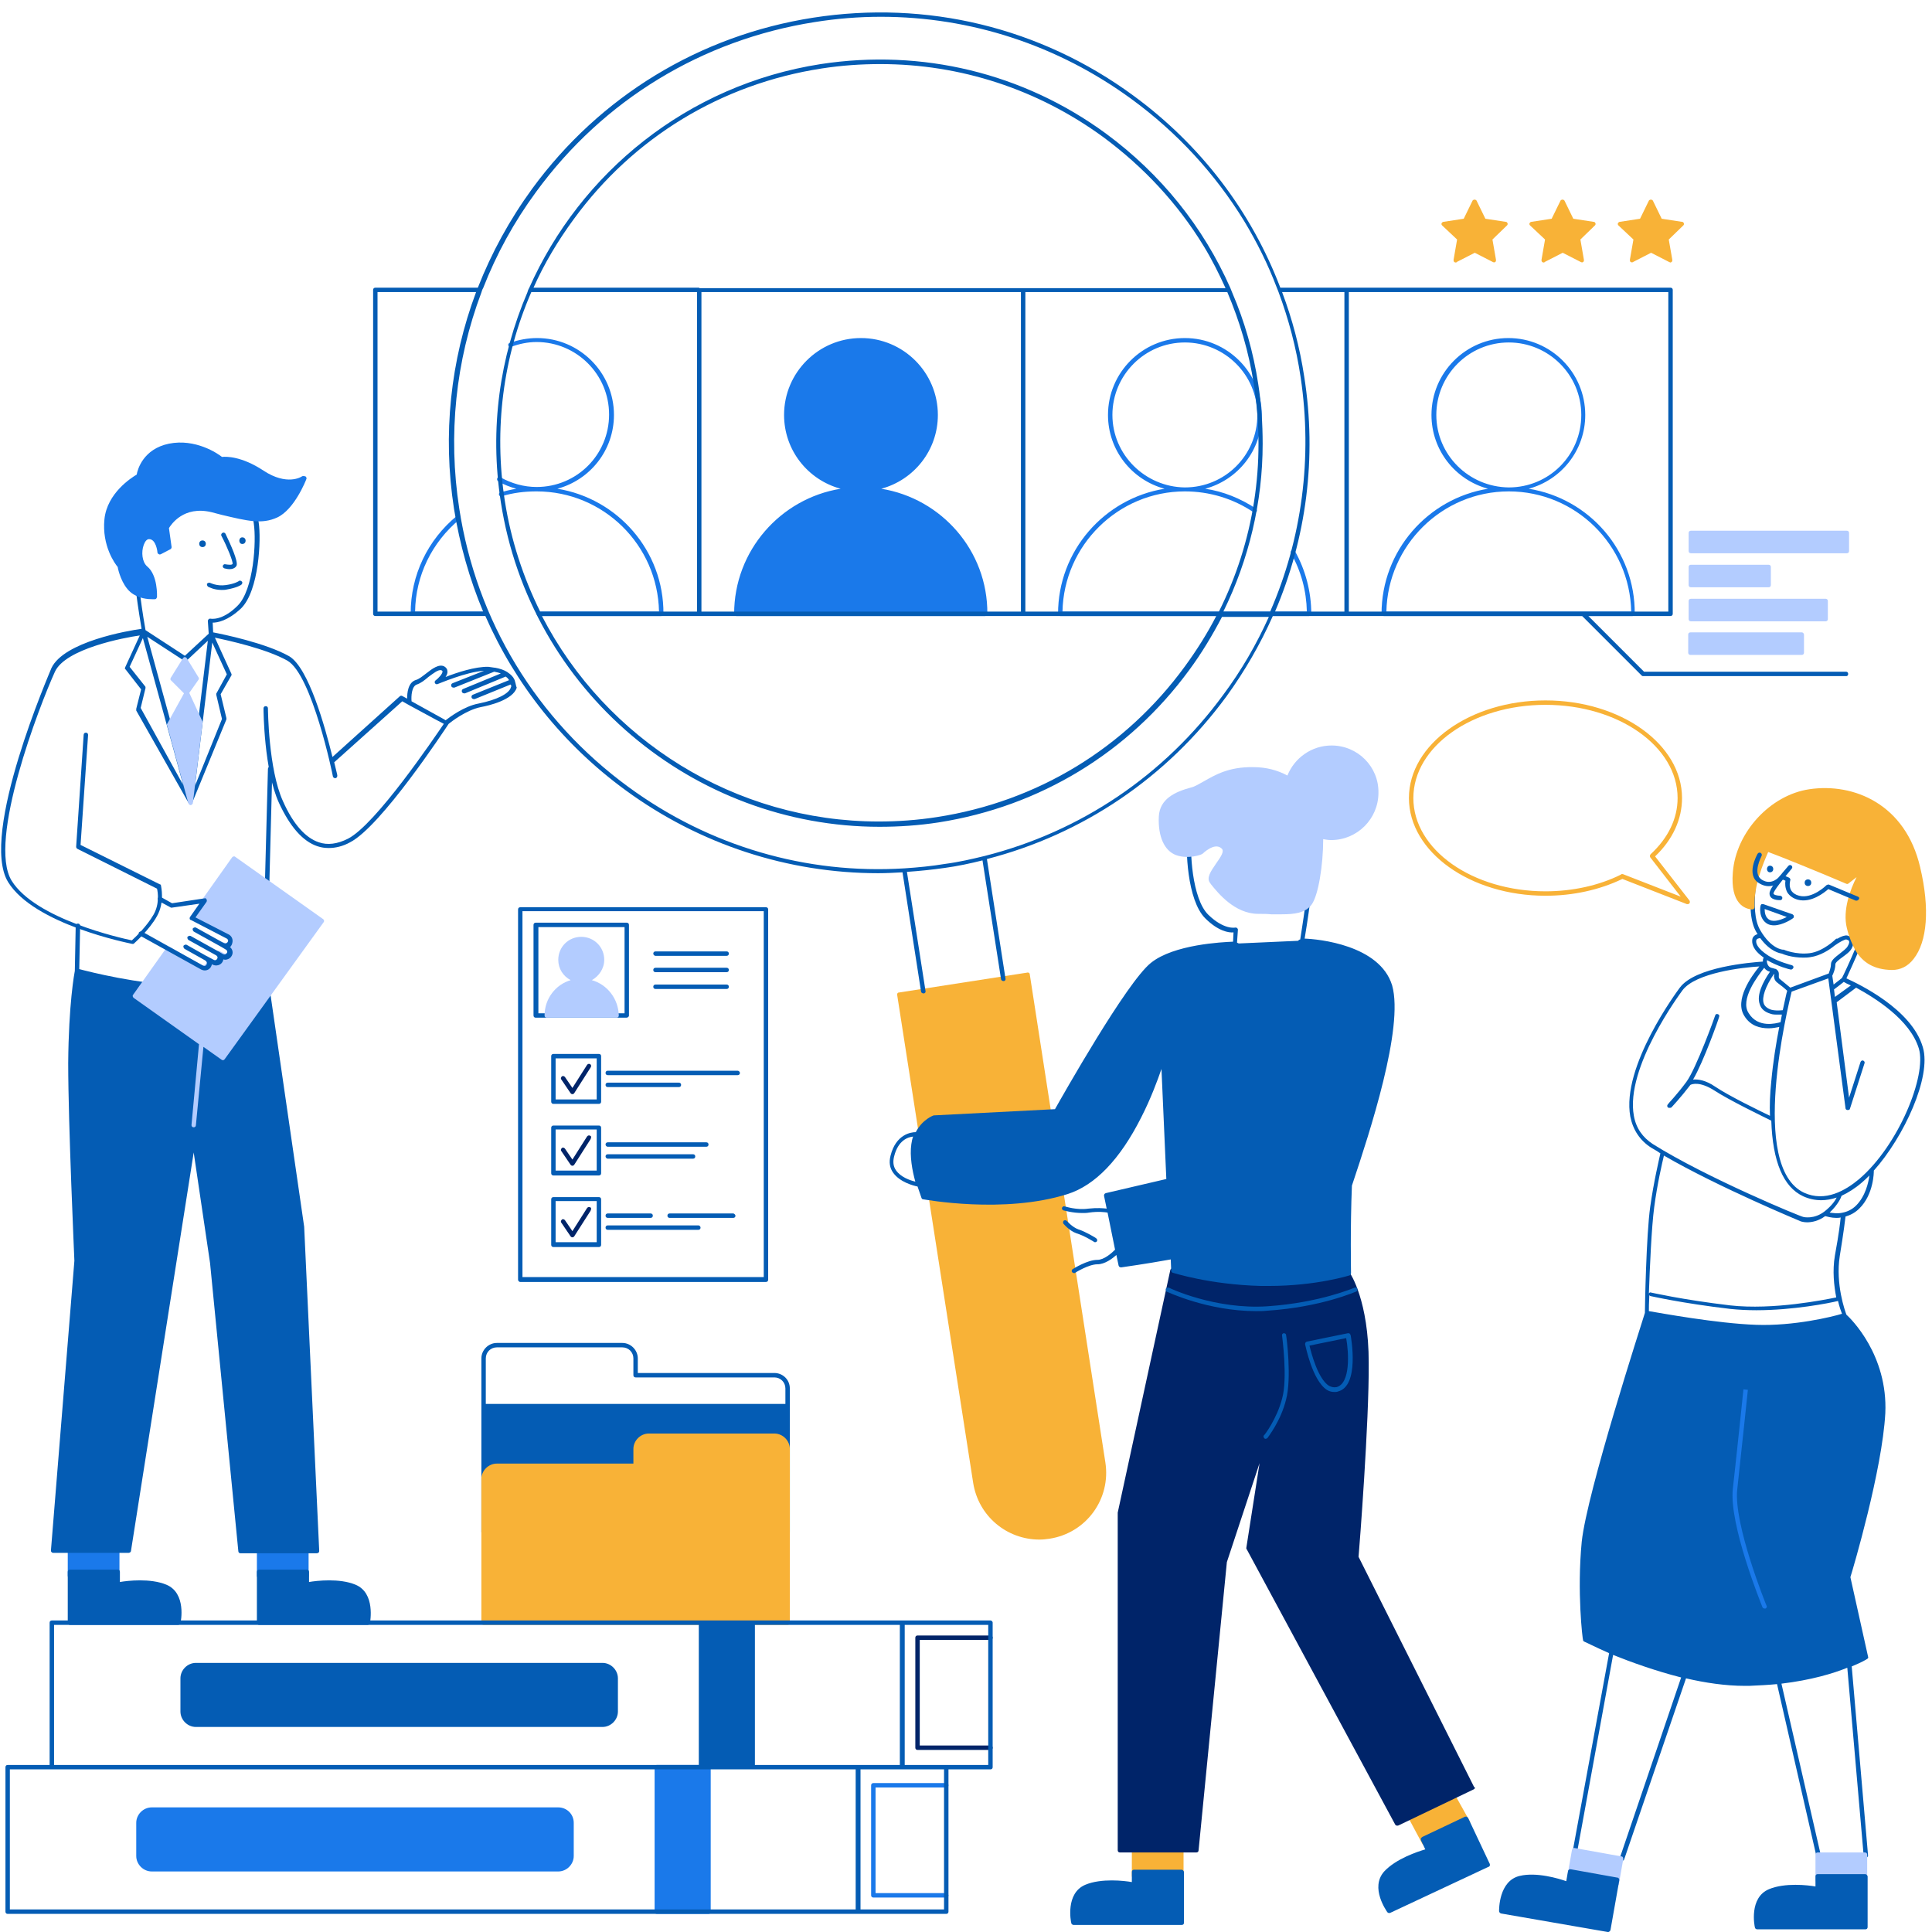 <svg xmlns="http://www.w3.org/2000/svg" xmlns:xlink="http://www.w3.org/1999/xlink" width="500" zoomAndPan="magnify" viewBox="0 0 375 375" height="500" preserveAspectRatio="xMidYMid meet"><g id="a9a16cfb36"><path style=" stroke:none;fill-rule:nonzero;fill:#f8b237;fill-opacity:1;" d="M 285.309 353.559 L 282.48 348.496 C 282.395 348.324 282.137 348.238 281.879 348.324 L 273.645 352.27 C 273.559 352.355 273.473 352.441 273.387 352.527 C 273.387 352.613 273.387 352.785 273.387 352.871 L 276.047 357.844 C 276.133 358.016 276.305 358.102 276.391 358.102 C 276.477 358.102 276.477 358.102 276.559 358.102 L 284.879 354.156 C 284.965 354.07 285.051 353.984 285.137 353.898 C 285.395 353.812 285.395 353.641 285.309 353.559 Z M 229.301 358.703 L 220.121 358.703 C 219.863 358.703 219.691 358.875 219.691 359.133 L 219.691 364.105 C 219.691 364.363 219.863 364.535 220.121 364.535 L 229.301 364.535 C 229.559 364.535 229.727 364.363 229.727 364.105 L 229.727 359.133 C 229.727 358.875 229.559 358.703 229.301 358.703 Z M 229.301 358.703 "></path><path style=" stroke:none;fill-rule:nonzero;fill:#045cb4;fill-opacity:1;" d="M 289.168 361.789 L 284.965 352.871 C 284.879 352.785 284.793 352.699 284.707 352.613 C 284.625 352.613 284.453 352.613 284.367 352.613 L 276.047 356.559 C 275.961 356.645 275.875 356.73 275.789 356.816 C 275.789 356.902 275.789 357.074 275.789 357.16 L 276.645 358.961 C 275.188 359.391 270.984 360.762 268.668 363.25 C 265.84 366.422 269.184 370.969 269.27 371.141 C 269.355 371.227 269.441 371.312 269.613 371.312 C 269.699 371.312 269.699 371.312 269.785 371.312 L 288.824 362.391 C 289.168 362.305 289.254 362.047 289.168 361.789 Z M 229.301 362.906 L 220.121 362.906 C 219.863 362.906 219.691 363.078 219.691 363.336 L 219.691 365.309 C 218.234 365.051 213.773 364.535 210.688 365.82 C 206.742 367.453 207.855 373.027 207.941 373.285 C 207.941 373.457 208.199 373.629 208.371 373.629 L 229.387 373.629 C 229.641 373.629 229.812 373.457 229.812 373.199 L 229.812 363.336 C 229.727 363.078 229.559 362.906 229.301 362.906 Z M 229.301 362.906 "></path><path style=" stroke:none;fill-rule:nonzero;fill:#1a79ea;fill-opacity:1;" d="M 22.844 300.465 L 13.578 300.465 C 13.324 300.465 13.152 300.633 13.152 300.891 L 13.152 305.867 C 13.152 306.125 13.324 306.297 13.578 306.297 L 22.758 306.297 C 23.016 306.297 23.188 306.125 23.188 305.867 L 23.188 300.891 C 23.273 300.719 23.102 300.465 22.844 300.465 Z M 59.555 300.465 L 50.289 300.465 C 50.035 300.465 49.863 300.633 49.863 300.891 L 49.863 305.867 C 49.863 306.125 50.035 306.297 50.289 306.297 L 59.469 306.297 C 59.727 306.297 59.898 306.125 59.898 305.867 L 59.898 300.891 C 59.984 300.719 59.727 300.465 59.555 300.465 Z M 59.555 300.465 "></path><path style=" stroke:none;fill-rule:nonzero;fill:#045cb4;fill-opacity:1;" d="M 32.277 307.582 C 29.191 306.297 24.73 306.809 23.273 307.066 L 23.273 305.094 C 23.273 304.836 23.102 304.668 22.844 304.668 L 13.578 304.668 C 13.324 304.668 13.152 304.836 13.152 305.094 L 13.152 314.957 C 13.152 315.215 13.324 315.387 13.578 315.387 L 34.594 315.387 C 34.766 315.387 34.938 315.215 35.023 315.043 C 35.109 314.789 36.223 309.211 32.277 307.582 Z M 68.988 307.582 C 65.902 306.297 61.441 306.809 59.984 307.066 L 59.984 305.094 C 59.984 304.836 59.812 304.668 59.555 304.668 L 50.289 304.668 C 50.035 304.668 49.863 304.836 49.863 305.094 L 49.863 314.957 C 49.863 315.215 50.035 315.387 50.289 315.387 L 71.391 315.387 C 71.562 315.387 71.734 315.215 71.82 315.043 C 71.82 314.789 72.934 309.211 68.988 307.582 Z M 68.988 307.582 "></path><path style=" stroke:none;fill-rule:nonzero;fill:#045cb4;fill-opacity:1;" d="M 358.387 255.176 C 358.129 254.488 356.242 249.258 357.102 243.766 C 357.875 239.051 358.129 236.82 358.215 236.133 C 359.074 235.875 360.02 235.445 360.875 234.59 C 363.707 231.844 363.707 227.469 363.707 227.297 C 363.707 227.297 363.707 227.215 363.707 227.215 C 369.539 220.695 374.941 209.027 373.227 203.281 C 371.082 195.82 360.617 190.93 358.387 189.902 C 359.246 188.016 363.191 179.523 364.992 173.176 C 366.191 168.887 366.023 165.027 364.305 162.109 C 362.762 159.453 360.188 157.566 356.586 156.621 C 348.438 154.391 343.465 160.137 341.918 163.914 C 340.633 166.914 338.402 176.691 340.891 180.895 C 340.977 181.066 341.062 181.152 341.148 181.324 C 340.719 181.41 340.203 181.754 340.117 182.355 C 340.031 183.039 340.117 184.328 342.348 185.871 C 342.262 185.957 342.262 185.957 342.262 186.043 C 342.176 186.215 342.176 186.387 342.176 186.641 C 339.773 186.812 329.055 187.672 326.051 191.703 C 325.621 192.305 314.645 206.969 316.445 216.75 C 316.961 219.32 318.332 221.379 320.477 222.754 C 321.078 223.098 321.676 223.438 322.277 223.867 C 322.02 225.07 320.992 229.355 320.305 234.246 C 319.531 239.734 319.273 253.719 319.273 254.832 C 318.676 256.805 308.039 289.57 307.012 299.262 C 306.066 309.039 307.18 318.219 307.266 318.305 C 307.266 318.477 307.352 318.562 307.523 318.648 C 307.609 318.648 309.41 319.59 312.328 320.879 L 305.293 359.133 C 305.293 359.391 305.379 359.562 305.637 359.648 C 305.637 359.648 305.723 359.648 305.723 359.648 C 305.895 359.648 306.066 359.477 306.152 359.305 L 313.102 321.219 C 316.531 322.594 321.25 324.309 326.309 325.594 L 314.387 360.676 C 314.301 360.934 314.473 361.105 314.645 361.191 C 314.73 361.191 314.73 361.191 314.816 361.191 C 314.988 361.191 315.16 361.105 315.242 360.934 L 327.254 325.766 C 330.941 326.625 334.887 327.223 338.66 327.223 C 338.918 327.223 339.262 327.223 339.52 327.223 C 341.406 327.137 343.207 327.055 344.922 326.883 L 352.555 360.246 C 352.641 360.418 352.812 360.59 352.984 360.59 C 352.984 360.59 353.07 360.59 353.07 360.59 C 353.328 360.504 353.414 360.332 353.414 360.074 L 345.777 326.797 C 351.527 326.109 355.816 324.824 358.559 323.707 L 361.734 360.16 C 361.734 360.418 361.906 360.59 362.16 360.59 C 362.418 360.59 362.59 360.332 362.59 360.16 L 359.418 323.449 C 361.305 322.68 362.332 322.078 362.418 321.992 C 362.59 321.906 362.676 321.734 362.59 321.562 L 359.16 306.125 C 359.676 304.496 365.336 285.367 365.938 274.301 C 366.449 262.98 359.246 255.945 358.387 255.176 Z M 360.273 233.988 C 359.504 234.762 358.559 235.191 357.703 235.363 C 356.672 235.617 355.73 235.445 355.129 235.363 C 356.758 233.816 357.359 232.445 357.445 232.102 C 358.73 231.5 360.102 230.645 361.391 229.527 C 361.906 229.102 362.332 228.672 362.848 228.156 C 362.676 229.527 362.074 232.188 360.273 233.988 Z M 372.453 203.539 C 374 208.773 368.508 222.324 360.875 228.844 C 358.215 231.074 354.27 233.387 350.152 231.5 C 339.434 226.441 347.066 195.391 347.754 192.477 L 354.871 189.902 L 358.215 215.117 C 358.215 215.289 358.387 215.461 358.645 215.461 C 358.816 215.461 359.074 215.375 359.074 215.203 L 361.906 206.371 C 361.992 206.113 361.82 205.941 361.648 205.855 C 361.391 205.77 361.219 205.941 361.133 206.113 L 358.902 213.059 L 356.5 194.535 L 360.273 191.703 C 363.879 193.676 370.738 197.879 372.453 203.539 Z M 345.008 190.758 C 345.609 191.188 346.551 191.961 346.895 192.305 C 346.723 192.816 346.465 194.191 346.035 196.078 C 345.18 196.164 344.492 196.164 343.805 195.992 C 343.035 195.734 342.52 195.305 342.348 194.789 C 341.918 193.59 342.691 191.445 344.32 189.043 C 344.406 189.129 344.406 189.215 344.32 189.473 C 344.406 189.73 344.32 190.246 345.008 190.758 Z M 359.246 191.273 L 356.156 193.504 L 355.984 192.047 C 356.93 191.359 357.531 190.844 357.875 190.586 C 358.129 190.758 358.645 191.016 359.246 191.273 Z M 342.691 164.254 C 343.121 163.312 346.98 154.906 356.414 157.48 C 359.848 158.422 362.246 160.137 363.621 162.539 C 365.164 165.285 365.336 168.887 364.219 172.918 C 362.332 179.695 358.043 188.871 357.531 189.816 C 357.359 189.988 356.758 190.418 355.902 191.102 L 355.645 189.387 C 355.816 189.043 356.242 188.102 356.242 187.156 C 356.242 186.812 357.016 186.215 357.617 185.785 C 358.301 185.27 359.074 184.754 359.418 184.07 C 359.762 183.383 359.848 182.867 359.676 182.438 C 359.504 182.012 359.16 181.754 358.559 181.582 C 358.129 181.496 357.359 181.754 356.672 182.184 C 356.5 182.184 356.414 182.184 356.328 182.27 C 356.328 182.27 353.93 184.668 351.27 185.012 C 348.523 185.355 346.207 184.328 346.207 184.328 C 346.121 184.328 346.121 184.328 346.035 184.328 C 346.035 184.328 343.805 184.242 341.664 180.551 C 339.348 176.691 341.32 167.43 342.691 164.254 Z M 340.891 182.523 C 340.977 182.184 341.406 182.098 341.664 182.098 C 343.637 184.754 345.438 185.012 345.863 185.098 C 346.207 185.27 347.836 185.871 349.98 185.871 C 350.41 185.871 350.84 185.871 351.355 185.785 C 353.328 185.527 355.129 184.328 356.07 183.555 C 357.016 182.867 358.129 182.27 358.387 182.355 C 358.645 182.438 358.902 182.523 358.902 182.695 C 358.988 182.867 358.902 183.211 358.645 183.641 C 358.387 184.156 357.703 184.582 357.102 185.098 C 356.242 185.785 355.387 186.387 355.387 187.156 C 355.387 187.844 355.043 188.699 354.957 188.957 L 347.496 191.703 C 347.066 191.359 346.121 190.586 345.523 190.074 C 345.266 189.902 345.266 189.73 345.266 189.473 C 345.266 189.215 345.352 188.785 345.094 188.445 C 344.922 188.188 344.664 188.016 344.406 188.016 C 344.32 188.016 344.234 187.93 344.148 187.93 C 343.723 187.844 343.379 187.758 343.121 187.242 C 342.949 186.898 342.949 186.641 342.949 186.469 C 342.949 186.469 342.949 186.387 343.035 186.387 C 345.094 187.586 347.41 188.188 347.582 188.188 C 347.582 188.188 347.668 188.188 347.668 188.188 C 347.836 188.188 348.008 188.016 348.094 187.844 C 348.18 187.586 348.008 187.414 347.754 187.328 C 347.754 187.328 345.266 186.727 343.293 185.527 C 340.891 183.984 340.805 182.953 340.891 182.523 Z M 342.434 187.844 C 342.777 188.359 343.207 188.527 343.551 188.613 C 342.176 190.586 340.891 193.16 341.578 194.961 C 341.832 195.82 342.52 196.422 343.637 196.762 C 344.062 196.934 344.578 196.934 345.18 196.934 C 345.438 196.934 345.695 196.934 345.863 196.934 C 345.777 197.363 345.695 197.879 345.609 198.395 C 344.75 198.652 341.234 199.594 339.434 196.676 C 337.629 194.02 341.234 189.387 342.434 187.844 Z M 320.82 222.066 C 318.848 220.781 317.559 218.98 317.133 216.578 C 315.414 207.227 326.137 192.816 326.566 192.219 C 329.141 188.785 338.402 187.758 341.492 187.586 C 339.945 189.473 336.602 194.105 338.574 197.191 C 339.773 199.164 341.664 199.594 343.293 199.594 C 344.148 199.594 344.836 199.422 345.352 199.336 C 344.75 202.426 344.148 206.113 343.805 209.887 C 343.551 212.289 343.465 214.52 343.551 216.578 C 341.578 215.633 335.574 212.719 332.914 210.918 C 331.027 209.629 329.566 209.457 328.625 209.543 C 330.684 206.027 333.598 197.793 333.684 197.363 C 333.77 197.105 333.684 196.934 333.43 196.848 C 333.172 196.762 333 196.848 332.914 197.105 C 332.914 197.191 329.227 207.398 327.34 209.973 C 325.449 212.547 323.734 214.262 323.734 214.348 C 323.562 214.52 323.562 214.777 323.734 214.949 C 323.82 215.031 323.906 215.031 324.078 215.031 C 324.164 215.031 324.336 215.031 324.422 214.949 C 324.422 214.949 326.137 213.145 328.109 210.574 C 328.453 210.402 329.91 209.887 332.656 211.602 C 335.656 213.574 342.434 216.836 343.805 217.52 C 344.062 225.41 346.121 230.387 349.98 232.188 C 351.098 232.703 352.297 232.961 353.5 232.961 C 354.441 232.961 355.473 232.789 356.5 232.445 C 356.156 233.133 355.473 234.074 354.184 235.105 C 352.125 236.734 350.066 236.219 350.066 236.219 C 349.641 236.219 331.199 228.586 320.82 222.066 Z M 321.078 234.332 C 321.676 229.785 322.621 225.754 322.965 224.297 C 333.598 230.473 349.383 236.992 349.555 237.078 C 349.641 237.078 350.066 237.25 350.754 237.25 C 351.699 237.25 352.984 236.992 354.27 236.047 C 354.613 236.133 355.473 236.391 356.414 236.391 C 356.672 236.391 357.016 236.391 357.273 236.305 C 357.188 237.25 356.93 239.477 356.156 243.68 C 355.645 246.684 355.984 249.602 356.414 251.828 C 354.27 252.258 344.234 254.316 335.828 253.375 C 326.395 252.258 320.562 250.887 320.477 250.887 C 320.305 250.801 320.133 250.887 320.047 251.059 C 320.219 246.168 320.562 238.191 321.078 234.332 Z M 340.891 257.148 C 333.258 256.891 322.105 254.832 320.047 254.488 C 320.047 253.973 320.047 252.859 320.133 251.402 C 320.219 251.488 320.305 251.574 320.391 251.574 C 320.477 251.574 326.309 252.945 335.828 254.059 C 337.461 254.23 339.176 254.316 340.891 254.316 C 348.008 254.316 355.043 252.945 356.758 252.516 C 357.016 253.633 357.359 254.574 357.531 255.004 C 355.559 255.605 348.18 257.406 340.891 257.148 Z M 345.523 174.719 C 345.777 174.719 345.949 174.547 345.949 174.289 C 345.949 174.035 345.695 173.863 345.523 173.863 C 345.008 173.863 344.234 173.691 344.234 173.434 C 344.234 172.918 346.121 170.602 347.754 168.629 C 347.922 168.457 347.922 168.199 347.754 168.031 C 347.582 167.859 347.324 167.859 347.152 168.031 C 345.695 169.66 343.379 172.574 343.465 173.434 C 343.465 174.719 345.18 174.719 345.523 174.719 Z M 343.121 179.352 C 343.465 179.523 343.891 179.609 344.32 179.609 C 346.035 179.609 347.922 178.324 348.008 178.238 C 348.18 178.152 348.18 177.98 348.18 177.809 C 348.18 177.637 348.008 177.551 347.922 177.465 L 342.262 175.492 C 342.176 175.492 342.004 175.492 341.918 175.492 C 341.832 175.578 341.746 175.664 341.746 175.75 C 341.664 175.836 341.234 178.324 343.121 179.352 Z M 346.809 177.98 C 345.863 178.492 344.406 179.008 343.551 178.578 C 342.605 178.152 342.52 177.035 342.52 176.434 Z M 350.926 171.977 C 351.785 171.977 351.785 170.688 350.926 170.688 C 350.066 170.688 350.066 171.977 350.926 171.977 Z M 343.551 169.316 C 344.406 169.316 344.406 168.031 343.551 168.031 C 342.777 168.031 342.777 169.316 343.551 169.316 Z M 343.551 169.316 "></path><path style=" stroke:none;fill-rule:nonzero;fill:#1a79ea;fill-opacity:1;" d="M 171.059 94.863 C 177.406 93.148 182.039 87.402 182.039 80.539 C 182.039 72.309 175.348 65.617 167.113 65.617 C 158.879 65.617 152.188 72.309 152.188 80.539 C 152.188 87.402 156.82 93.148 163.168 94.863 C 151.504 96.754 142.496 106.875 142.496 119.141 C 142.496 119.395 142.668 119.566 142.926 119.566 L 191.215 119.566 C 191.473 119.566 191.645 119.395 191.645 119.141 C 191.73 106.875 182.727 96.754 171.059 94.863 Z M 250.742 106.789 C 250.57 106.875 250.484 107.129 250.57 107.387 C 252.543 110.82 253.574 114.68 253.66 118.711 L 206.227 118.711 C 206.484 105.844 217.035 95.379 229.984 95.379 C 234.703 95.379 239.336 96.754 243.281 99.41 C 243.453 99.582 243.711 99.496 243.879 99.324 C 244.051 99.152 243.965 98.895 243.797 98.727 C 240.793 96.754 237.449 95.379 233.93 94.863 C 240.277 93.148 244.91 87.402 244.91 80.539 C 244.91 72.309 238.219 65.617 229.984 65.617 C 221.75 65.617 215.062 72.309 215.062 80.539 C 215.062 87.402 219.691 93.148 226.039 94.863 C 214.375 96.754 205.367 106.875 205.367 119.141 C 205.367 119.395 205.539 119.566 205.797 119.566 L 254.086 119.566 C 254.344 119.566 254.516 119.395 254.516 119.141 C 254.516 114.852 253.402 110.648 251.344 106.961 C 251.258 106.789 251 106.703 250.742 106.789 Z M 215.918 80.539 C 215.918 72.82 222.18 66.473 229.984 66.473 C 237.707 66.473 244.051 72.734 244.051 80.539 C 244.051 88.348 237.789 94.609 229.984 94.609 C 222.266 94.523 215.918 88.262 215.918 80.539 Z M 296.719 94.863 C 303.062 93.148 307.695 87.402 307.695 80.539 C 307.695 72.309 301.004 65.617 292.773 65.617 C 284.539 65.617 277.848 72.309 277.848 80.539 C 277.848 87.402 282.48 93.148 288.824 94.863 C 277.16 96.754 268.156 106.875 268.156 119.141 C 268.156 119.395 268.328 119.566 268.582 119.566 L 316.875 119.566 C 317.133 119.566 317.301 119.395 317.301 119.141 C 317.387 106.875 308.469 96.754 296.719 94.863 Z M 278.789 80.539 C 278.789 72.82 285.051 66.473 292.855 66.473 C 300.578 66.473 306.926 72.734 306.926 80.539 C 306.926 88.348 300.664 94.609 292.855 94.609 C 285.051 94.523 278.789 88.262 278.789 80.539 Z M 269.098 118.711 C 269.355 105.844 279.906 95.379 292.855 95.379 C 305.809 95.379 316.359 105.758 316.617 118.711 Z M 108.188 94.863 C 114.535 93.148 119.168 87.402 119.168 80.539 C 119.168 72.309 112.477 65.617 104.242 65.617 C 102.441 65.617 100.641 65.961 98.926 66.559 C 98.668 66.645 98.582 66.902 98.668 67.074 C 98.754 67.332 99.012 67.418 99.18 67.332 C 100.812 66.73 102.441 66.387 104.156 66.387 C 111.875 66.387 118.223 72.648 118.223 80.457 C 118.223 88.262 111.961 94.523 104.156 94.523 C 101.668 94.523 99.266 93.836 97.125 92.637 C 96.953 92.551 96.695 92.551 96.523 92.805 C 96.438 92.977 96.438 93.234 96.695 93.406 C 97.809 94.094 99.012 94.523 100.211 94.863 C 99.18 95.035 98.152 95.293 97.125 95.551 C 96.867 95.637 96.781 95.895 96.867 96.066 C 96.953 96.324 97.207 96.41 97.379 96.324 C 99.609 95.637 101.84 95.379 104.156 95.379 C 117.109 95.379 127.66 105.758 127.914 118.711 L 104.586 118.711 C 104.328 118.711 104.156 118.883 104.156 119.141 C 104.156 119.395 104.328 119.566 104.586 119.566 L 128.344 119.566 C 128.602 119.566 128.773 119.395 128.773 119.141 C 128.859 106.875 119.852 96.754 108.188 94.863 Z M 94.293 118.711 L 80.57 118.711 C 80.656 111.762 83.828 105.242 89.23 100.785 C 89.402 100.613 89.402 100.355 89.316 100.184 C 89.145 100.012 88.891 100.012 88.719 100.098 C 82.969 104.816 79.711 111.676 79.711 119.055 C 79.711 119.309 79.883 119.48 80.141 119.48 L 94.293 119.48 C 94.551 119.48 94.723 119.309 94.723 119.055 C 94.723 118.883 94.465 118.711 94.293 118.711 Z M 94.293 118.711 "></path><path style=" stroke:none;fill-rule:nonzero;fill:#b3ccff;fill-opacity:1;" d="M 361.992 359.562 L 352.812 359.562 C 352.555 359.562 352.383 359.73 352.383 359.988 L 352.383 364.965 C 352.383 365.223 352.555 365.395 352.812 365.395 L 361.992 365.395 C 362.246 365.395 362.418 365.223 362.418 364.965 L 362.418 359.988 C 362.418 359.73 362.246 359.562 361.992 359.562 Z M 314.73 360.332 L 305.637 358.703 C 305.379 358.617 305.207 358.789 305.121 359.047 L 304.266 363.934 C 304.266 364.02 304.266 364.191 304.352 364.277 C 304.438 364.363 304.523 364.449 304.609 364.449 L 313.699 366.078 C 313.699 366.078 313.785 366.078 313.785 366.078 C 313.871 366.078 313.957 366.078 314.043 365.992 C 314.129 365.906 314.215 365.82 314.215 365.738 L 315.074 360.848 C 315.074 360.59 314.988 360.332 314.73 360.332 Z M 314.73 360.332 "></path><path style=" stroke:none;fill-rule:nonzero;fill:#045cb4;fill-opacity:1;" d="M 361.992 363.766 L 352.812 363.766 C 352.555 363.766 352.383 363.934 352.383 364.191 L 352.383 366.164 C 350.926 365.906 346.465 365.395 343.379 366.68 C 339.434 368.309 340.547 373.887 340.633 374.141 C 340.633 374.312 340.891 374.484 341.062 374.484 L 362.074 374.484 C 362.332 374.484 362.504 374.312 362.504 374.055 L 362.504 364.191 C 362.418 363.934 362.246 363.766 361.992 363.766 Z M 313.957 364.449 L 304.867 362.82 C 304.781 362.82 304.609 362.82 304.523 362.906 C 304.438 362.992 304.352 363.078 304.352 363.164 L 304.008 365.137 C 302.551 364.621 298.262 363.336 295 364.105 C 290.883 365.051 290.969 370.711 290.969 370.969 C 290.969 371.141 291.141 371.312 291.312 371.398 L 312.07 375 C 312.07 375 312.156 375 312.156 375 C 312.328 375 312.5 374.828 312.586 374.656 L 314.301 364.965 C 314.301 364.879 314.301 364.707 314.215 364.621 C 314.129 364.535 314.129 364.449 313.957 364.449 Z M 313.957 364.449 "></path><path style=" stroke:none;fill-rule:nonzero;fill:#045cb4;fill-opacity:1;" d="M 59.039 238.105 L 51.836 188.445 L 52.863 149.246 C 52.863 148.988 52.691 148.816 52.434 148.816 C 52.18 148.816 52.008 148.988 52.008 149.246 L 50.977 188.188 C 49.434 188.699 41.543 191.102 34.422 191.102 C 27.219 191.102 17.27 188.613 15.383 188.102 L 15.555 179.695 C 15.555 179.438 15.383 179.266 15.125 179.266 C 14.867 179.266 14.695 179.438 14.695 179.695 L 14.523 188.445 C 14.438 188.871 13.324 194.875 13.238 206.371 C 13.238 218.207 14.438 244.453 14.438 244.711 L 9.891 300.891 C 9.891 300.977 9.891 301.148 9.977 301.234 C 10.062 301.32 10.148 301.406 10.32 301.406 L 24.988 301.406 C 25.16 301.406 25.418 301.234 25.418 301.062 L 37.598 223.695 L 40.77 245.141 L 46.258 301.062 C 46.258 301.32 46.43 301.492 46.688 301.492 L 61.527 301.492 C 61.613 301.492 61.785 301.406 61.871 301.32 C 61.957 301.234 61.957 301.148 61.957 300.977 Z M 59.039 238.105 "></path><path style=" stroke:none;fill-rule:nonzero;fill:#002469;fill-opacity:1;" d="M 286.082 346.781 L 263.695 302.18 C 263.867 300.293 265.754 276.02 265.668 264.523 C 265.668 252.516 262.152 247.285 261.98 247.027 C 261.895 246.855 261.723 246.77 261.551 246.855 C 261.465 246.855 252.457 249.258 244.566 249.258 C 236.676 249.258 227.754 246.254 227.668 246.254 C 227.582 246.254 227.414 246.254 227.328 246.254 C 227.242 246.34 227.156 246.426 227.156 246.512 L 216.949 293.602 C 216.949 293.602 216.949 293.688 216.949 293.688 L 216.949 359.133 C 216.949 359.391 217.121 359.562 217.375 359.562 L 232.215 359.562 C 232.473 359.562 232.645 359.391 232.645 359.133 L 238.133 303.207 L 244.48 283.996 L 241.906 300.465 C 241.906 300.551 241.906 300.633 241.992 300.719 L 270.812 354.156 C 270.898 354.328 271.156 354.414 271.414 354.328 L 286.082 347.297 C 286.168 347.211 286.254 347.125 286.34 347.039 C 286.168 346.953 286.168 346.867 286.082 346.781 Z M 114.535 206.543 C 114.363 206.457 114.105 206.457 113.934 206.715 L 111.105 211.172 L 109.645 209.027 C 109.473 208.859 109.219 208.773 109.047 208.941 C 108.875 209.113 108.789 209.371 108.961 209.543 L 110.762 212.203 C 110.848 212.289 110.934 212.375 111.105 212.375 C 111.277 212.375 111.363 212.289 111.445 212.203 L 114.621 207.227 C 114.793 206.969 114.793 206.715 114.535 206.543 Z M 114.535 220.438 C 114.363 220.352 114.105 220.352 113.934 220.609 L 111.105 225.07 L 109.645 222.926 C 109.473 222.754 109.219 222.668 109.047 222.84 C 108.875 223.012 108.789 223.266 108.961 223.438 L 110.762 226.098 C 110.848 226.184 110.934 226.27 111.105 226.27 C 111.277 226.27 111.363 226.184 111.445 226.098 L 114.621 221.125 C 114.793 220.781 114.793 220.523 114.535 220.438 Z M 114.535 234.332 C 114.363 234.246 114.105 234.246 113.934 234.504 L 111.105 238.965 L 109.645 236.82 C 109.473 236.648 109.219 236.562 109.047 236.734 C 108.875 236.906 108.789 237.164 108.961 237.336 L 110.762 239.992 C 110.848 240.078 110.934 240.164 111.105 240.164 C 111.277 240.164 111.363 240.078 111.445 239.992 L 114.621 235.02 C 114.793 234.676 114.793 234.418 114.535 234.332 Z M 192.246 318.305 C 192.504 318.305 192.676 318.133 192.676 317.875 C 192.676 317.617 192.504 317.445 192.246 317.445 L 178.094 317.445 C 177.836 317.445 177.664 317.617 177.664 317.875 L 177.664 339.234 C 177.664 339.488 177.836 339.66 178.094 339.66 L 192.246 339.66 C 192.504 339.66 192.676 339.488 192.676 339.234 C 192.676 338.977 192.504 338.805 192.246 338.805 L 178.523 338.805 L 178.523 318.305 Z M 192.246 318.305 "></path><path style=" stroke:none;fill-rule:nonzero;fill:#045cb4;fill-opacity:1;" d="M 116.25 232.359 L 107.414 232.359 C 107.16 232.359 106.988 232.531 106.988 232.789 L 106.988 241.621 C 106.988 241.879 107.16 242.051 107.414 242.051 L 116.25 242.051 C 116.508 242.051 116.68 241.879 116.68 241.621 L 116.68 232.789 C 116.68 232.531 116.508 232.359 116.25 232.359 Z M 115.82 241.109 L 107.844 241.109 L 107.844 233.133 L 115.82 233.133 Z M 116.25 218.465 L 107.414 218.465 C 107.16 218.465 106.988 218.637 106.988 218.895 L 106.988 227.727 C 106.988 227.984 107.16 228.156 107.414 228.156 L 116.25 228.156 C 116.508 228.156 116.68 227.984 116.68 227.727 L 116.68 218.895 C 116.68 218.637 116.508 218.465 116.25 218.465 Z M 115.82 227.215 L 107.844 227.215 L 107.844 219.234 L 115.82 219.234 Z M 127.23 185.527 L 141.039 185.527 C 141.297 185.527 141.469 185.355 141.469 185.098 C 141.469 184.84 141.297 184.668 141.039 184.668 L 127.23 184.668 C 126.973 184.668 126.801 184.84 126.801 185.098 C 126.801 185.27 126.973 185.527 127.23 185.527 Z M 127.23 188.699 L 141.039 188.699 C 141.297 188.699 141.469 188.527 141.469 188.273 C 141.469 188.016 141.297 187.844 141.039 187.844 L 127.23 187.844 C 126.973 187.844 126.801 188.016 126.801 188.273 C 126.801 188.527 126.973 188.699 127.23 188.699 Z M 127.23 191.961 L 141.039 191.961 C 141.297 191.961 141.469 191.789 141.469 191.531 C 141.469 191.273 141.297 191.102 141.039 191.102 L 127.23 191.102 C 126.973 191.102 126.801 191.273 126.801 191.531 C 126.801 191.789 126.973 191.961 127.23 191.961 Z M 117.965 224.898 L 134.52 224.898 C 134.777 224.898 134.949 224.727 134.949 224.469 C 134.949 224.211 134.777 224.039 134.52 224.039 L 117.965 224.039 C 117.707 224.039 117.535 224.211 117.535 224.469 C 117.535 224.641 117.707 224.898 117.965 224.898 Z M 143.184 207.828 L 117.965 207.828 C 117.707 207.828 117.535 208 117.535 208.258 C 117.535 208.516 117.707 208.688 117.965 208.688 L 143.184 208.688 C 143.441 208.688 143.613 208.516 143.613 208.258 C 143.613 208 143.355 207.828 143.184 207.828 Z M 142.324 235.531 L 129.973 235.531 C 129.719 235.531 129.547 235.703 129.547 235.961 C 129.547 236.219 129.719 236.391 129.973 236.391 L 142.324 236.391 C 142.582 236.391 142.754 236.219 142.754 235.961 C 142.754 235.789 142.496 235.531 142.324 235.531 Z M 116.25 204.57 L 107.414 204.57 C 107.16 204.57 106.988 204.742 106.988 204.996 L 106.988 213.832 C 106.988 214.09 107.16 214.262 107.414 214.262 L 116.25 214.262 C 116.508 214.262 116.68 214.09 116.68 213.832 L 116.68 204.996 C 116.68 204.742 116.508 204.57 116.25 204.57 Z M 115.82 213.402 L 107.844 213.402 L 107.844 205.426 L 115.82 205.426 Z M 150.301 266.496 L 123.797 266.496 L 123.797 263.668 C 123.797 262.035 122.426 260.664 120.797 260.664 L 96.438 260.664 C 94.809 260.664 93.434 262.035 93.434 263.668 L 93.434 297.375 C 93.434 297.633 93.605 297.805 93.863 297.805 L 152.875 297.805 C 153.133 297.805 153.305 297.633 153.305 297.375 L 153.305 269.5 C 153.305 267.785 151.934 266.496 150.301 266.496 Z M 152.445 296.859 L 94.293 296.859 L 94.293 291.801 L 152.445 291.801 Z M 152.445 272.5 L 94.293 272.5 L 94.293 263.668 C 94.293 262.465 95.234 261.523 96.438 261.523 L 120.797 261.523 C 121.996 261.523 122.941 262.465 122.941 263.668 L 122.941 266.926 C 122.941 267.184 123.113 267.355 123.371 267.355 L 150.301 267.355 C 151.504 267.355 152.445 268.297 152.445 269.5 Z M 100.984 248.828 L 148.672 248.828 C 148.93 248.828 149.102 248.656 149.102 248.398 L 149.102 176.52 C 149.102 176.266 148.93 176.094 148.672 176.094 L 100.984 176.094 C 100.727 176.094 100.555 176.266 100.555 176.52 L 100.555 248.398 C 100.555 248.57 100.727 248.828 100.984 248.828 Z M 101.41 176.863 L 148.242 176.863 L 148.242 247.883 L 101.41 247.883 Z M 117.965 222.582 L 137.094 222.582 C 137.352 222.582 137.523 222.41 137.523 222.152 C 137.523 221.895 137.352 221.723 137.094 221.723 L 117.965 221.723 C 117.707 221.723 117.535 221.895 117.535 222.152 C 117.535 222.324 117.707 222.582 117.965 222.582 Z M 117.965 236.391 L 126.285 236.391 C 126.543 236.391 126.715 236.219 126.715 235.961 C 126.715 235.703 126.543 235.531 126.285 235.531 L 117.965 235.531 C 117.707 235.531 117.535 235.703 117.535 235.961 C 117.535 236.219 117.707 236.391 117.965 236.391 Z M 117.965 211 L 131.777 211 C 132.031 211 132.203 210.832 132.203 210.574 C 132.203 210.316 132.031 210.145 131.777 210.145 L 117.965 210.145 C 117.707 210.145 117.535 210.316 117.535 210.574 C 117.535 210.832 117.707 211 117.965 211 Z M 135.551 237.848 L 117.965 237.848 C 117.707 237.848 117.535 238.02 117.535 238.277 C 117.535 238.535 117.707 238.707 117.965 238.707 L 135.551 238.707 C 135.809 238.707 135.977 238.535 135.977 238.277 C 135.977 238.105 135.809 237.848 135.551 237.848 Z M 122.082 197.105 L 122.082 179.523 C 122.082 179.266 121.91 179.094 121.652 179.094 L 103.984 179.094 C 103.727 179.094 103.555 179.266 103.555 179.523 L 103.555 197.105 C 103.555 197.363 103.727 197.535 103.984 197.535 L 121.57 197.535 C 121.824 197.535 122.082 197.363 122.082 197.105 Z M 121.227 196.676 L 104.5 196.676 L 104.5 179.953 L 121.227 179.953 Z M 121.227 196.676 "></path><path style=" stroke:none;fill-rule:nonzero;fill:#f8b237;fill-opacity:1;" d="M 317.047 46.488 L 316.359 50.434 C 316.359 50.605 316.359 50.777 316.531 50.863 C 316.703 50.949 316.875 50.949 316.961 50.863 L 320.477 49.062 L 323.992 50.863 C 324.078 50.863 324.164 50.949 324.164 50.949 C 324.25 50.949 324.336 50.949 324.422 50.863 C 324.594 50.777 324.594 50.605 324.594 50.434 L 323.906 46.488 L 326.738 43.746 C 326.824 43.66 326.91 43.488 326.824 43.316 C 326.738 43.145 326.652 43.059 326.48 43.059 L 322.535 42.457 L 320.82 38.941 C 320.648 38.684 320.219 38.684 320.047 38.941 L 318.332 42.457 L 314.387 43.059 C 314.215 43.059 314.129 43.23 314.043 43.316 C 313.957 43.488 314.043 43.66 314.129 43.746 Z M 299.891 46.488 L 299.203 50.434 C 299.203 50.605 299.203 50.777 299.375 50.863 C 299.461 50.949 299.547 50.949 299.633 50.949 C 299.719 50.949 299.805 50.949 299.805 50.863 L 303.32 49.062 L 306.84 50.863 C 307.012 50.949 307.18 50.949 307.266 50.863 C 307.438 50.777 307.438 50.605 307.438 50.434 L 306.754 46.488 L 309.582 43.746 C 309.668 43.66 309.754 43.488 309.668 43.316 C 309.582 43.145 309.496 43.059 309.324 43.059 L 305.379 42.457 L 303.664 38.941 C 303.492 38.684 303.062 38.684 302.895 38.941 L 301.176 42.457 L 297.23 43.059 C 297.059 43.059 296.973 43.23 296.887 43.316 C 296.805 43.488 296.887 43.66 296.973 43.746 Z M 282.566 50.863 Z M 282.82 46.488 L 282.137 50.434 C 282.137 50.605 282.137 50.777 282.309 50.863 C 282.395 50.949 282.48 50.949 282.566 50.949 C 282.648 50.949 282.734 50.949 282.734 50.863 L 286.254 49.062 L 289.77 50.863 C 289.941 50.949 290.113 50.949 290.199 50.863 C 290.371 50.777 290.371 50.605 290.371 50.434 L 289.684 46.488 L 292.516 43.746 C 292.602 43.66 292.688 43.488 292.602 43.316 C 292.516 43.145 292.43 43.059 292.258 43.059 L 288.312 42.457 L 286.598 38.941 C 286.426 38.684 285.996 38.684 285.824 38.941 L 284.109 42.457 L 280.164 43.059 C 279.992 43.059 279.906 43.23 279.82 43.316 C 279.734 43.488 279.82 43.66 279.906 43.746 Z M 199.879 189.129 C 199.879 188.871 199.621 188.699 199.363 188.785 L 174.492 192.645 C 174.234 192.645 174.062 192.902 174.148 193.16 L 188.898 287.855 C 189.93 294.289 195.418 298.832 201.766 298.832 C 202.453 298.832 203.137 298.746 203.738 298.66 C 210.859 297.547 215.66 290.941 214.547 283.824 Z M 150.301 278.246 L 125.941 278.246 C 124.312 278.246 122.941 279.621 122.941 281.25 L 122.941 284.082 L 96.438 284.082 C 94.809 284.082 93.434 285.453 93.434 287.082 L 93.434 314.957 C 93.434 315.215 93.605 315.387 93.863 315.387 L 152.875 315.387 C 153.133 315.387 153.305 315.215 153.305 314.957 L 153.305 281.25 C 153.305 279.621 151.934 278.246 150.301 278.246 Z M 321.25 166.227 C 324.68 162.969 326.48 159.023 326.48 154.906 C 326.48 144.441 314.559 135.949 299.977 135.949 C 285.395 135.949 273.473 144.441 273.473 154.906 C 273.473 165.371 285.395 173.863 299.977 173.863 C 305.293 173.863 310.441 172.746 314.902 170.602 L 327.426 175.492 C 327.508 175.492 327.508 175.492 327.594 175.492 C 327.766 175.492 327.852 175.406 327.938 175.32 C 328.023 175.148 328.023 174.977 327.938 174.805 Z M 314.988 169.66 C 314.902 169.66 314.902 169.66 314.816 169.66 C 314.73 169.66 314.645 169.66 314.645 169.746 C 310.355 171.891 305.207 173.004 299.977 173.004 C 285.824 173.004 274.332 164.941 274.332 154.906 C 274.332 144.871 285.824 136.809 299.977 136.809 C 314.129 136.809 325.621 144.871 325.621 154.906 C 325.621 158.852 323.82 162.625 320.391 165.801 C 320.219 165.973 320.219 166.227 320.305 166.398 L 326.223 174.035 Z M 372.711 168.371 C 369.883 156.105 359.848 151.902 351.184 153.191 C 343.637 154.305 336.945 161.512 336.344 169.316 C 335.828 175.492 338.746 176.434 340.031 176.52 C 340.117 176.52 340.289 176.52 340.375 176.434 C 340.461 176.348 340.547 176.266 340.547 176.094 C 340.375 171.977 342.262 167.516 343.207 165.371 C 344.922 165.973 352.984 169.23 358.387 171.547 C 358.559 171.633 358.73 171.547 358.816 171.461 L 360.359 170.258 C 359.16 172.574 357.617 176.691 358.473 180.125 C 358.902 181.926 359.504 183.297 360.102 184.414 C 361.648 186.984 363.879 188.188 367.137 188.273 C 367.137 188.273 367.223 188.273 367.223 188.273 C 368.852 188.273 370.309 187.586 371.426 186.129 C 374.086 182.781 374.598 176.348 372.711 168.371 Z M 372.711 168.371 "></path><path style=" stroke:none;fill-rule:nonzero;fill:#045cb4;fill-opacity:1;" d="M 45.145 109.445 C 45.059 109.703 44.285 109.617 43.773 109.531 C 43.516 109.445 43.344 109.617 43.258 109.789 C 43.172 110.047 43.344 110.219 43.516 110.305 C 43.602 110.305 44.031 110.477 44.543 110.477 C 45.059 110.477 45.66 110.305 45.918 109.789 C 46.258 108.934 44.715 105.586 43.773 103.613 C 43.688 103.441 43.43 103.27 43.172 103.441 C 43 103.527 42.828 103.785 43 104.043 C 44.117 106.188 45.23 108.934 45.145 109.445 Z M 40.426 113.906 C 40.512 113.906 41.457 114.508 43 114.508 C 43.344 114.508 43.688 114.508 44.031 114.422 C 46.004 114.078 46.773 113.562 46.859 113.477 C 47.031 113.305 47.117 113.051 46.945 112.879 C 46.773 112.707 46.516 112.621 46.344 112.793 C 46.344 112.793 45.66 113.305 43.859 113.562 C 42.059 113.82 40.855 113.133 40.77 113.133 C 40.598 113.051 40.34 113.133 40.168 113.305 C 40.168 113.477 40.168 113.734 40.426 113.906 Z M 39.312 106.188 C 40.168 106.188 40.168 104.902 39.312 104.902 C 38.453 104.902 38.453 106.188 39.312 106.188 Z M 47.031 105.586 C 47.891 105.586 47.891 104.301 47.031 104.301 C 46.258 104.301 46.258 105.586 47.031 105.586 Z M 99.953 132.262 C 99.953 132.262 99.953 132.176 99.953 132.262 C 99.953 132.176 99.953 132.176 99.953 132.176 C 99.867 131.918 99.781 131.746 99.609 131.488 C 99.352 131.148 99.012 130.805 98.582 130.547 C 98.582 130.547 98.496 130.461 98.496 130.461 C 97.809 130.031 97.039 129.773 96.094 129.602 C 96.094 129.602 96.008 129.602 96.008 129.602 C 95.578 129.516 95.234 129.516 94.809 129.43 C 92.32 129.348 88.633 130.547 86.488 131.406 C 86.746 130.977 86.918 130.633 86.832 130.203 C 86.832 129.945 86.66 129.602 86.23 129.348 C 85.199 128.832 83.914 129.773 82.715 130.719 C 82.027 131.234 81.34 131.832 80.656 132.004 C 79.195 132.52 79.023 134.492 79.023 135.605 L 78.082 135.094 C 77.91 135.008 77.738 135.008 77.566 135.18 L 64.531 146.93 C 63.07 141.012 59.898 129.602 56.125 127.371 C 51.578 124.801 43.172 123.086 41.371 122.742 L 41.285 120.855 C 42.227 120.855 44.199 120.512 46.773 118.109 C 50.289 114.68 50.719 104.645 50.207 101.383 C 49.605 97.352 46.344 90.492 37.941 90.492 C 34.164 90.492 31.164 91.605 29.02 93.75 C 26.617 96.152 25.418 99.754 25.504 104.215 C 25.59 110.82 27.133 119.996 27.477 122.055 C 24.902 122.398 12.379 124.543 9.977 129.688 C 9.805 130.203 -4.09 161.941 1.57 171.203 C 6.633 179.438 24.902 183.039 25.676 183.211 C 25.676 183.211 25.762 183.211 25.762 183.211 C 25.844 183.211 25.93 183.211 26.016 183.125 C 26.102 183.039 29.02 180.465 30.477 177.809 C 32.02 175.062 31.25 172.062 31.25 171.891 C 31.25 171.805 31.164 171.633 30.992 171.633 L 15.637 164 L 17.098 142.641 C 17.098 142.383 16.926 142.211 16.668 142.211 C 16.41 142.211 16.238 142.383 16.238 142.641 L 14.781 164.34 C 14.781 164.512 14.867 164.684 15.039 164.77 L 30.477 172.488 C 30.648 173.176 30.992 175.492 29.793 177.551 C 28.504 179.781 26.273 181.926 25.59 182.523 C 23.531 182.098 6.891 178.406 2.258 170.945 C -2.461 163.227 7.66 136.98 10.664 130.375 C 12.723 125.914 24.043 123.77 27.133 123.34 L 24.301 129.516 C 24.215 129.688 24.215 129.859 24.387 129.945 L 27.391 133.805 L 26.445 137.578 C 26.445 137.664 26.445 137.836 26.445 137.922 L 36.652 155.934 C 36.652 155.934 36.738 156.02 36.738 156.02 C 36.738 156.02 36.824 156.02 36.824 156.02 C 36.824 156.02 36.91 156.02 36.91 156.02 C 36.91 156.02 36.996 156.02 36.996 156.02 C 36.996 156.02 36.996 156.02 37.082 156.02 C 37.082 156.02 37.082 156.02 37.168 156.02 C 37.168 156.02 37.254 155.934 37.254 155.934 L 43.945 139.637 C 43.945 139.555 43.945 139.469 43.945 139.383 L 42.828 134.75 L 44.887 131.148 C 44.973 131.062 44.973 130.891 44.887 130.719 L 41.715 123.77 C 44.199 124.285 51.664 125.914 55.781 128.23 C 60.582 130.977 64.613 150.531 64.613 150.703 C 64.699 150.961 64.871 151.047 65.129 151.047 C 65.387 150.961 65.473 150.789 65.473 150.531 C 65.473 150.359 65.215 149.418 64.871 147.957 L 78.082 136.121 L 79.453 136.895 L 84.516 139.637 L 86.145 140.496 C 84.258 143.242 72.934 160.051 67.531 162.797 C 65.473 163.828 63.586 164.082 61.871 163.484 C 59.297 162.625 56.895 159.965 54.922 155.508 C 52.094 149.332 52.008 137.578 52.008 137.496 C 52.008 137.238 51.836 137.066 51.578 137.066 C 51.32 137.066 51.148 137.238 51.148 137.496 C 51.148 138.008 51.234 149.504 54.152 155.852 C 56.297 160.48 58.781 163.312 61.613 164.254 C 62.387 164.512 63.07 164.598 63.844 164.598 C 65.129 164.598 66.586 164.254 67.961 163.484 C 73.965 160.395 86.23 141.781 87.086 140.496 C 87.516 140.152 90.434 137.836 93.348 137.238 C 94.809 136.98 99.609 135.863 100.297 133.465 C 100.125 133.121 100.125 132.691 99.953 132.262 Z M 26.273 104.387 C 26.188 100.184 27.391 96.754 29.535 94.523 C 31.508 92.551 34.336 91.52 37.855 91.52 C 47.547 91.52 49.176 100.613 49.262 101.641 C 49.777 104.984 49.262 114.508 46.09 117.594 C 43.086 120.598 40.855 120.082 40.855 120.082 C 40.684 120.082 40.598 120.082 40.512 120.168 C 40.426 120.254 40.34 120.426 40.34 120.512 L 40.512 123 L 35.883 127.289 L 28.246 122.312 C 27.988 120.941 26.359 111.246 26.273 104.387 Z M 27.305 137.41 L 28.246 133.547 C 28.246 133.379 28.246 133.293 28.16 133.207 L 25.16 129.43 L 27.734 123.855 L 33.395 144.441 L 35.539 152.332 Z M 36.824 153.535 L 28.59 123.598 L 35.711 128.23 C 35.797 128.316 35.883 128.316 35.969 128.316 C 36.051 128.316 36.137 128.316 36.223 128.23 L 40.34 124.371 Z M 44.031 130.891 L 42.059 134.492 C 41.973 134.578 41.973 134.664 41.973 134.836 L 43.086 139.555 L 37.855 152.504 L 41.199 124.715 Z M 99.18 133.379 C 98.84 134.664 96.352 135.863 92.922 136.551 C 90.09 137.066 87.258 139.211 86.488 139.809 L 86.23 139.637 L 79.883 136.121 C 79.797 135.18 79.883 133.207 80.91 132.863 C 81.684 132.605 82.457 132.004 83.141 131.406 C 84.086 130.719 85.113 129.859 85.715 130.117 C 85.887 130.203 85.887 130.289 85.887 130.289 C 85.973 130.719 85.113 131.66 84.516 132.09 C 84.344 132.262 84.344 132.434 84.43 132.605 C 84.516 132.777 84.773 132.863 84.941 132.777 C 85.027 132.777 90.52 130.375 93.949 130.203 L 87.859 132.605 C 87.602 132.691 87.516 132.949 87.602 133.207 C 87.688 133.379 87.859 133.465 88.031 133.465 C 88.117 133.465 88.117 133.465 88.203 133.465 L 95.922 130.375 C 96.352 130.461 96.781 130.547 97.207 130.719 L 89.918 133.719 C 89.66 133.805 89.574 134.062 89.66 134.32 C 89.746 134.492 89.918 134.578 90.09 134.578 C 90.176 134.578 90.176 134.578 90.262 134.578 L 98.152 131.32 C 98.41 131.488 98.582 131.66 98.754 131.918 C 98.754 131.918 98.754 132.004 98.84 132.004 L 91.805 134.836 C 91.547 134.922 91.461 135.18 91.547 135.438 C 91.633 135.605 91.805 135.691 91.977 135.691 C 92.062 135.691 92.062 135.691 92.148 135.691 L 99.098 132.863 C 99.266 133.035 99.266 133.207 99.18 133.379 Z M 99.18 133.379 "></path><path style=" stroke:none;fill-rule:nonzero;fill:#1a79ea;fill-opacity:1;" d="M 183.668 367.453 L 169.945 367.453 L 169.945 346.953 L 183.668 346.953 C 183.926 346.953 184.098 346.781 184.098 346.523 C 184.098 346.266 183.926 346.094 183.668 346.094 L 169.516 346.094 C 169.258 346.094 169.086 346.266 169.086 346.523 L 169.086 367.879 C 169.086 368.137 169.258 368.309 169.516 368.309 L 183.668 368.309 C 183.926 368.309 184.098 368.137 184.098 367.879 C 184.098 367.711 183.84 367.453 183.668 367.453 Z M 137.523 342.578 L 127.488 342.578 C 127.23 342.578 127.059 342.75 127.059 343.008 L 127.059 371.055 C 127.059 371.312 127.23 371.484 127.488 371.484 L 137.523 371.484 C 137.781 371.484 137.949 371.312 137.949 371.055 L 137.949 343.008 C 137.949 342.75 137.781 342.578 137.523 342.578 Z M 108.359 350.812 L 29.449 350.812 C 27.82 350.812 26.445 352.184 26.445 353.812 L 26.445 360.246 C 26.445 361.875 27.82 363.25 29.449 363.25 L 108.359 363.25 C 109.988 363.25 111.363 361.875 111.363 360.246 L 111.363 353.812 C 111.363 352.098 109.988 350.812 108.359 350.812 Z M 108.359 350.812 "></path><path style=" stroke:none;fill-rule:nonzero;fill:#045cb4;fill-opacity:1;" d="M 192.246 314.531 L 10.062 314.531 C 9.805 314.531 9.633 314.703 9.633 314.957 L 9.633 342.578 L 1.484 342.578 C 1.23 342.578 1.059 342.75 1.059 343.008 L 1.059 371.055 C 1.059 371.312 1.23 371.484 1.484 371.484 L 183.668 371.484 C 183.926 371.484 184.098 371.312 184.098 371.055 L 184.098 343.434 L 192.246 343.434 C 192.504 343.434 192.676 343.266 192.676 343.008 L 192.676 314.957 C 192.676 314.703 192.418 314.531 192.246 314.531 Z M 10.492 315.387 L 135.637 315.387 L 135.637 342.578 L 10.492 342.578 Z M 166.172 370.625 L 1.914 370.625 L 1.914 343.434 L 166.086 343.434 L 166.086 370.625 Z M 146.527 342.578 L 146.527 315.387 L 174.66 315.387 L 174.66 342.578 Z M 183.238 370.625 L 167.027 370.625 L 167.027 343.434 L 183.238 343.434 Z M 191.816 342.578 L 175.605 342.578 L 175.605 315.387 L 191.816 315.387 Z M 116.938 322.766 L 38.027 322.766 C 36.395 322.766 35.023 324.137 35.023 325.766 L 35.023 332.199 C 35.023 333.828 36.395 335.203 38.027 335.203 L 116.938 335.203 C 118.566 335.203 119.938 333.828 119.938 332.199 L 119.938 325.766 C 119.938 324.137 118.566 322.766 116.938 322.766 Z M 116.938 322.766 "></path><path style=" stroke:none;fill-rule:nonzero;fill:#b3ccff;fill-opacity:1;" d="M 45.66 166.312 C 45.488 166.141 45.23 166.227 45.059 166.398 L 36.91 177.895 C 36.824 177.98 36.824 178.152 36.824 178.238 C 36.824 178.324 36.91 178.492 37.082 178.492 L 44.031 182.098 C 44.285 182.27 44.371 182.523 44.199 182.781 C 44.031 183.039 43.773 183.125 43.516 182.953 C 43.344 182.867 43.086 182.953 42.914 183.125 C 42.828 183.297 42.914 183.555 43.086 183.727 L 43.945 184.156 C 44.199 184.328 44.285 184.582 44.117 184.84 C 43.945 185.098 43.688 185.184 43.43 185.012 L 42.57 184.582 C 42.398 184.496 42.141 184.582 41.973 184.754 C 41.887 184.926 41.973 185.184 42.141 185.355 C 42.227 185.441 42.312 185.527 42.398 185.699 C 42.398 185.871 42.398 185.957 42.312 186.129 C 42.227 186.215 42.141 186.301 41.973 186.387 C 41.801 186.387 41.715 186.387 41.543 186.301 L 40.254 185.613 C 40.082 185.527 39.828 185.613 39.656 185.785 C 39.57 185.957 39.656 186.215 39.828 186.387 C 40.082 186.555 40.168 186.812 40 187.07 C 39.914 187.156 39.828 187.242 39.656 187.328 C 39.484 187.328 39.398 187.328 39.227 187.328 L 32.965 183.812 C 32.793 183.727 32.535 183.727 32.363 183.898 L 25.844 193.074 C 25.676 193.246 25.762 193.504 25.93 193.676 L 38.625 202.684 L 37.168 218.379 C 37.168 218.637 37.34 218.809 37.598 218.809 C 37.855 218.809 38.027 218.637 38.027 218.379 L 39.484 203.195 L 43 205.684 C 43.086 205.77 43.172 205.77 43.258 205.77 C 43.258 205.77 43.344 205.77 43.344 205.77 C 43.43 205.77 43.516 205.684 43.602 205.598 L 62.812 179.008 C 62.898 178.922 62.898 178.836 62.898 178.664 C 62.898 178.578 62.812 178.492 62.727 178.406 Z M 114.879 190.246 C 116.25 189.473 117.281 188.016 117.281 186.301 C 117.281 183.812 115.309 181.84 112.82 181.84 C 110.332 181.84 108.359 183.812 108.359 186.301 C 108.359 188.016 109.305 189.473 110.762 190.246 C 107.844 191.102 105.699 193.848 105.699 197.105 C 105.699 197.363 105.871 197.535 106.129 197.535 L 119.68 197.535 C 119.938 197.535 120.109 197.363 120.109 197.105 C 120.023 193.848 117.879 191.102 114.879 190.246 Z M 114.879 190.246 "></path><path style=" stroke:none;fill-rule:nonzero;fill:#045cb4;fill-opacity:1;" d="M 358.73 130.805 C 358.73 130.547 358.559 130.375 358.301 130.375 L 319.105 130.375 L 308.297 119.566 L 324.25 119.566 C 324.508 119.566 324.68 119.395 324.68 119.141 L 324.68 56.266 C 324.68 56.012 324.508 55.84 324.25 55.84 L 248.512 55.84 C 242.852 41 233.074 28.133 219.949 18.527 C 201.938 5.316 179.895 0 157.852 3.43 C 135.809 6.863 116.422 18.699 103.297 36.625 C 98.926 42.629 95.406 49.062 92.75 55.84 L 72.848 55.84 C 72.594 55.84 72.422 56.012 72.422 56.266 L 72.422 119.141 C 72.422 119.395 72.594 119.566 72.848 119.566 L 94.207 119.566 C 100.039 132.863 109.305 144.527 121.398 153.363 C 135.809 163.914 152.961 169.488 170.461 169.488 C 172.004 169.488 173.633 169.402 175.176 169.316 L 178.777 192.477 C 178.777 192.645 179.035 192.816 179.207 192.816 C 179.207 192.816 179.293 192.816 179.293 192.816 C 179.551 192.816 179.723 192.562 179.637 192.305 L 176.035 169.23 C 178.523 169.059 181.008 168.801 183.41 168.457 C 185.898 168.117 188.301 167.602 190.703 167 L 194.305 190.074 C 194.305 190.246 194.562 190.418 194.734 190.418 C 194.734 190.418 194.82 190.418 194.82 190.418 C 195.074 190.418 195.246 190.16 195.16 189.902 L 191.559 166.742 C 210.172 161.941 226.469 150.961 238.047 135.18 C 241.652 130.203 244.652 124.973 247.055 119.566 L 307.094 119.566 L 318.676 131.148 C 318.762 131.234 318.848 131.234 319.02 131.234 L 358.387 131.234 C 358.559 131.234 358.73 131.062 358.73 130.805 Z M 73.277 118.711 L 73.277 56.695 L 92.406 56.695 C 87.43 69.992 85.887 84.316 88.117 98.727 C 89.23 105.672 91.117 112.363 93.777 118.711 Z M 246.539 118.711 L 237.449 118.711 C 242.422 108.59 245.082 97.438 245.082 86.117 C 245.082 82.258 244.824 78.398 244.223 74.535 C 243.281 68.359 241.566 62.355 239.164 56.781 C 239.078 56.523 238.906 56.18 238.82 55.926 C 233.59 44.086 225.355 33.793 214.633 25.902 C 198.594 14.152 178.949 9.434 159.309 12.438 C 133.406 16.469 112.648 33.539 102.699 55.926 C 102.527 56.18 102.441 56.523 102.355 56.781 C 97.039 69.219 94.98 83.113 97.207 97.438 C 102.871 134.148 134.691 160.48 170.715 160.48 C 174.492 160.48 178.352 160.223 182.211 159.625 C 201.852 156.535 219.094 146.07 230.844 130.031 C 233.246 126.773 235.305 123.34 237.191 119.738 L 246.281 119.738 C 243.883 125.059 240.965 130.117 237.449 134.836 C 225.953 150.531 209.742 161.426 191.129 166.141 C 188.645 166.742 186.07 167.344 183.41 167.688 C 180.836 168.117 178.18 168.371 175.605 168.543 C 156.477 169.746 137.695 164.254 121.996 152.762 C 104.156 139.723 92.492 120.512 89.145 98.727 C 86.918 84.402 88.461 69.992 93.434 56.781 C 93.52 56.523 93.605 56.18 93.777 55.926 C 96.352 49.32 99.781 43.059 104.07 37.227 C 117.109 19.383 136.32 7.719 158.109 4.289 C 162.395 3.602 166.684 3.258 170.973 3.258 C 188.387 3.258 205.281 8.75 219.605 19.215 C 228.527 25.73 235.902 33.793 241.48 42.887 C 243.965 47.004 246.109 51.293 247.828 55.84 C 247.914 56.094 248.082 56.438 248.168 56.695 C 250.141 62.016 251.602 67.504 252.457 73.25 C 254.773 88.859 252.715 104.559 246.539 118.711 Z M 135.723 55.84 L 103.555 55.84 C 105.613 51.207 108.273 46.746 111.363 42.543 C 122.941 26.676 140.008 16.297 159.48 13.293 C 163.34 12.695 167.113 12.438 170.887 12.438 C 186.414 12.438 201.422 17.324 214.117 26.59 C 222.008 32.422 228.613 39.543 233.59 47.691 C 235.219 50.348 236.59 53.094 237.875 55.926 L 135.723 55.926 Z M 198.164 56.695 L 198.164 118.711 L 136.148 118.711 L 136.148 56.695 Z M 135.293 56.695 L 135.293 118.711 L 104.844 118.711 C 101.582 112.105 99.18 104.902 97.98 97.18 C 95.836 83.285 97.637 69.305 103.129 56.695 Z M 135.723 119.566 L 236.074 119.566 C 234.359 122.914 232.301 126.172 229.984 129.348 C 218.406 145.215 201.336 155.594 181.867 158.594 C 178.008 159.195 174.234 159.453 170.543 159.453 C 142.754 159.453 117.621 143.672 105.188 119.566 Z M 199.023 118.711 L 199.023 56.695 L 238.219 56.695 C 240.621 62.355 242.422 68.359 243.367 74.621 C 245.77 89.891 243.367 105.156 236.59 118.711 Z M 260.949 118.711 L 247.484 118.711 C 253.574 104.473 255.633 88.773 253.145 73.078 C 252.285 67.418 250.828 61.93 248.855 56.695 L 260.949 56.695 Z M 261.809 118.711 L 261.809 56.695 L 323.82 56.695 L 323.82 118.711 Z M 249.199 258.777 C 248.941 258.777 248.77 259.035 248.855 259.293 C 248.855 259.379 249.973 267.527 248.855 271.473 C 247.828 275.418 245.426 278.59 245.34 278.59 C 245.168 278.762 245.254 279.02 245.426 279.191 C 245.512 279.277 245.598 279.277 245.684 279.277 C 245.77 279.277 245.938 279.191 246.023 279.105 C 246.109 278.934 248.598 275.848 249.629 271.645 C 250.742 267.441 249.715 259.465 249.629 259.121 C 249.629 258.949 249.457 258.777 249.199 258.777 Z M 44.457 181.41 L 37.941 178.066 L 40.082 175.062 C 40.168 174.891 40.168 174.719 40.082 174.547 C 40 174.375 39.828 174.289 39.656 174.375 L 33.395 175.32 L 31.25 174.121 C 31.078 174.035 30.82 174.121 30.648 174.289 C 30.562 174.461 30.648 174.719 30.82 174.891 L 33.051 176.094 C 33.137 176.18 33.223 176.18 33.309 176.18 L 38.711 175.406 L 36.91 177.98 C 36.824 178.066 36.824 178.238 36.824 178.324 C 36.824 178.406 36.91 178.578 37.082 178.578 L 44.031 182.184 C 44.285 182.355 44.371 182.609 44.199 182.867 C 44.117 182.953 44.031 183.039 43.859 183.125 C 43.688 183.125 43.602 183.125 43.43 183.039 L 38.027 180.039 C 37.855 179.953 37.598 180.039 37.426 180.211 C 37.34 180.379 37.426 180.637 37.598 180.809 L 43 183.812 L 43.859 184.328 C 44.117 184.496 44.199 184.754 44.031 185.012 C 43.945 185.098 43.859 185.184 43.688 185.27 C 43.516 185.27 43.43 185.27 43.258 185.184 L 42.398 184.668 L 36.996 181.668 C 36.824 181.582 36.566 181.668 36.395 181.84 C 36.309 182.012 36.395 182.27 36.566 182.438 L 41.973 185.441 C 42.227 185.613 42.312 185.871 42.141 186.129 C 41.973 186.387 41.715 186.469 41.457 186.301 L 40.168 185.613 L 36.223 183.383 C 36.051 183.297 35.797 183.383 35.625 183.555 C 35.539 183.727 35.625 183.984 35.797 184.156 L 39.914 186.469 C 40 186.555 40.082 186.641 40.168 186.812 C 40.168 186.984 40.168 187.07 40.082 187.242 C 39.914 187.5 39.656 187.586 39.398 187.414 L 27.562 180.809 C 27.391 180.723 27.133 180.809 26.961 180.98 C 26.875 181.152 26.961 181.41 27.133 181.582 L 39.055 188.188 C 39.227 188.273 39.484 188.359 39.742 188.359 C 40.254 188.359 40.684 188.102 40.941 187.672 C 41.027 187.5 41.113 187.328 41.113 187.156 L 41.285 187.242 C 41.973 187.586 42.828 187.328 43.172 186.727 C 43.258 186.555 43.344 186.387 43.344 186.215 C 43.602 186.301 43.859 186.301 44.117 186.215 C 44.457 186.129 44.801 185.871 44.973 185.527 C 45.316 184.926 45.145 184.242 44.629 183.812 C 44.801 183.727 44.887 183.555 44.973 183.383 C 45.316 182.609 45.145 181.84 44.457 181.41 Z M 212.316 241.023 C 212.402 241.109 212.488 241.109 212.574 241.109 C 212.746 241.109 212.832 241.023 212.918 240.938 C 213.004 240.766 213.004 240.508 212.746 240.336 C 212.66 240.25 210.688 239.051 209.312 238.621 C 208.113 238.191 207.086 236.992 207.086 236.992 C 206.914 236.82 206.656 236.82 206.484 236.906 C 206.312 237.078 206.312 237.336 206.398 237.504 C 206.484 237.59 207.512 238.879 208.973 239.395 C 210.43 239.82 212.316 241.023 212.316 241.023 Z M 360.617 174.035 L 355.043 171.719 C 354.871 171.633 354.699 171.719 354.527 171.805 C 354.527 171.805 351.785 174.547 349.211 173.863 C 348.523 173.691 348.008 173.348 347.668 172.832 C 347.152 171.977 347.496 170.859 347.496 170.859 C 347.582 170.688 347.41 170.43 347.238 170.344 L 346.035 169.832 C 345.863 169.746 345.609 169.832 345.523 170.004 C 345.438 170.09 343.977 171.977 342.004 170.773 C 340.031 169.574 341.918 166.227 341.918 166.141 C 342.004 165.973 342.004 165.715 341.746 165.543 C 341.578 165.457 341.32 165.457 341.148 165.715 C 341.062 165.887 338.746 169.918 341.492 171.461 C 343.465 172.66 345.18 171.633 345.949 170.688 L 346.551 170.945 C 346.465 171.461 346.465 172.316 346.895 173.176 C 347.324 173.863 348.008 174.375 348.953 174.633 C 351.527 175.32 354.098 173.262 354.871 172.574 L 360.188 174.805 C 360.273 174.805 360.273 174.805 360.359 174.805 C 360.531 174.805 360.703 174.719 360.789 174.547 C 360.961 174.375 360.875 174.121 360.617 174.035 Z M 261.98 258.863 C 261.895 258.777 261.809 258.777 261.637 258.777 L 253.66 260.406 C 253.402 260.492 253.316 260.664 253.316 260.922 C 253.402 261.18 254.688 267.871 257.52 269.758 C 258.035 270.098 258.547 270.184 259.062 270.184 C 259.234 270.184 259.492 270.184 259.664 270.098 C 263.953 269.07 262.234 259.551 262.152 259.121 C 262.066 259.035 262.066 258.949 261.98 258.863 Z M 259.406 269.242 C 258.891 269.328 258.461 269.242 257.949 268.984 C 255.805 267.613 254.516 262.637 254.172 261.18 L 261.293 259.723 C 261.809 262.551 262.152 268.555 259.406 269.242 Z M 253.23 182.184 C 253.574 180.039 255.117 170.945 255.203 164.34 C 255.289 159.883 254.004 156.277 251.688 153.875 C 249.543 151.734 246.539 150.617 242.766 150.617 C 234.273 150.617 231.102 157.48 230.5 161.512 C 230.07 164.77 230.414 174.719 233.93 178.238 C 236.418 180.723 238.477 181.066 239.422 180.98 L 239.336 182.781 C 237.277 182.867 227.84 183.297 223.383 186.898 C 218.664 190.672 206.227 212.719 204.77 215.289 L 181.352 216.492 C 181.352 216.492 181.266 216.492 181.266 216.492 C 181.18 216.492 179.035 217.262 177.75 219.75 C 176.805 219.75 173.891 220.18 172.859 224.297 C 172.52 225.582 172.688 226.699 173.375 227.641 C 174.66 229.441 177.234 230.129 178.094 230.301 C 178.523 231.586 178.863 232.445 178.863 232.531 C 178.949 232.703 179.035 232.789 179.207 232.789 C 179.379 232.789 194.82 235.703 207.254 231.758 C 212.574 230.043 217.375 225.07 221.492 216.922 C 223.383 213.23 224.668 209.715 225.441 207.484 L 226.383 228.844 L 214.633 231.586 C 214.375 231.672 214.289 231.844 214.289 232.102 L 214.805 234.59 C 214.117 234.504 212.918 234.418 211.285 234.59 C 208.973 234.934 206.742 234.16 206.656 234.16 C 206.398 234.074 206.227 234.246 206.141 234.418 C 206.055 234.676 206.227 234.848 206.398 234.934 C 206.484 234.934 208.113 235.445 210.086 235.445 C 210.516 235.445 210.945 235.445 211.371 235.363 C 213.176 235.105 214.461 235.277 214.977 235.363 L 216.434 242.566 C 215.746 243.254 214.289 244.539 213.004 244.539 C 211.031 244.539 208.371 246.254 208.199 246.34 C 208.027 246.426 207.941 246.77 208.113 246.941 C 208.199 247.027 208.371 247.113 208.457 247.113 C 208.543 247.113 208.629 247.113 208.715 247.027 C 208.715 247.027 211.285 245.398 213.004 245.398 C 214.461 245.398 215.918 244.281 216.691 243.594 L 217.121 245.652 C 217.207 245.91 217.375 245.996 217.633 245.996 C 218.148 245.91 222.008 245.398 227.242 244.453 L 227.328 246.598 C 227.328 246.77 227.414 246.941 227.582 247.027 C 227.668 247.027 234.703 249.344 244.738 249.602 C 245.254 249.602 245.77 249.602 246.281 249.602 C 255.547 249.602 261.98 247.543 261.98 247.543 C 262.152 247.457 262.234 247.285 262.234 247.113 C 262.234 247.027 262.066 238.277 262.406 230.129 L 262.578 229.613 C 265.84 219.836 272.527 199.508 270.215 191.273 C 267.812 183.383 255.805 182.27 253.23 182.184 Z M 173.891 227.129 C 173.375 226.355 173.289 225.496 173.547 224.469 C 174.32 221.293 176.293 220.695 177.234 220.609 C 177.062 221.039 176.977 221.551 176.891 222.066 C 176.551 224.383 177.062 227.215 177.664 229.355 C 176.633 229.102 174.832 228.5 173.891 227.129 Z M 251.945 182.609 L 240.449 183.125 C 240.277 183.039 240.191 183.039 240.105 182.953 L 240.277 180.465 C 240.277 180.297 240.191 180.211 240.105 180.125 C 240.02 180.039 239.848 180.039 239.766 180.039 C 239.766 180.039 237.621 180.551 234.531 177.551 C 231.359 174.461 230.844 164.941 231.359 161.598 C 231.531 160.566 233.074 151.477 242.766 151.477 C 246.281 151.477 249.113 152.504 251.086 154.477 C 253.316 156.707 254.43 160.137 254.344 164.34 C 254.258 171.289 252.543 181.066 252.371 182.355 C 252.199 182.355 252.113 182.438 251.945 182.609 Z M 262.922 249.941 C 262.836 249.941 256.23 252.859 246.023 253.547 C 235.902 254.23 226.984 250.027 226.898 249.941 C 226.727 249.855 226.469 249.941 226.297 250.113 C 226.211 250.285 226.297 250.543 226.469 250.715 C 226.555 250.715 234.359 254.488 243.797 254.488 C 244.566 254.488 245.254 254.488 246.023 254.402 C 256.402 253.719 263.094 250.715 263.18 250.715 C 263.438 250.629 263.523 250.371 263.438 250.113 C 263.352 249.855 263.18 249.855 262.922 249.941 Z M 262.922 249.941 "></path><path style=" stroke:none;fill-rule:nonzero;fill:#b3ccff;fill-opacity:1;" d="M 36.738 134.492 L 38.539 131.918 C 38.625 131.746 38.625 131.574 38.539 131.488 L 36.223 127.715 C 36.137 127.629 35.969 127.543 35.883 127.543 C 35.711 127.543 35.625 127.629 35.539 127.715 L 33.137 131.574 C 33.051 131.746 33.051 132.004 33.223 132.09 L 35.711 134.578 L 32.449 140.496 C 32.363 140.582 32.363 140.668 32.449 140.84 L 36.566 155.934 C 36.652 156.105 36.824 156.277 36.996 156.277 C 37.168 156.277 37.34 156.105 37.426 155.934 L 39.312 140.324 C 39.312 140.238 39.312 140.152 39.312 140.066 Z M 258.461 144.699 C 254.602 144.699 251.258 147.102 249.887 150.531 C 247.996 149.504 245.77 148.902 243.281 148.902 C 238.477 148.816 235.816 150.445 233.672 151.648 C 232.73 152.16 231.957 152.676 231.188 152.848 C 228.012 153.707 225.098 155.078 224.926 158.508 C 224.754 162.281 225.953 165.113 228.27 165.973 C 230.672 166.828 233.16 165.887 233.246 165.801 C 233.332 165.801 233.332 165.715 233.418 165.715 C 233.418 165.715 235.73 163.398 237.105 164.684 C 237.707 165.199 237.02 166.227 235.988 167.688 C 235.047 169.059 234.102 170.43 234.875 171.375 L 235.047 171.633 C 236.418 173.348 239.68 177.379 244.223 177.379 C 245.082 177.379 245.938 177.379 246.711 177.465 C 247.484 177.465 248.168 177.465 248.77 177.465 C 251.258 177.465 253.316 177.207 254.516 175.664 C 255.891 173.949 256.832 167.859 256.832 162.883 C 257.348 162.969 257.863 163.055 258.375 163.055 C 263.438 163.055 267.555 158.938 267.555 153.875 C 267.641 148.816 263.523 144.699 258.461 144.699 Z M 349.727 122.742 L 328.109 122.742 C 327.852 122.742 327.68 122.914 327.68 123.172 L 327.68 126.688 C 327.68 126.945 327.852 127.117 328.109 127.117 L 349.727 127.117 C 349.98 127.117 350.152 126.945 350.152 126.688 L 350.152 123.172 C 350.152 123 349.98 122.742 349.727 122.742 Z M 354.355 116.223 L 328.195 116.223 C 327.938 116.223 327.766 116.395 327.766 116.652 L 327.766 120.168 C 327.766 120.426 327.938 120.598 328.195 120.598 L 354.355 120.598 C 354.613 120.598 354.785 120.426 354.785 120.168 L 354.785 116.652 C 354.785 116.395 354.613 116.223 354.355 116.223 Z M 358.473 103.012 L 328.195 103.012 C 327.938 103.012 327.766 103.184 327.766 103.441 L 327.766 106.961 C 327.766 107.215 327.938 107.387 328.195 107.387 L 358.473 107.387 C 358.73 107.387 358.902 107.215 358.902 106.961 L 358.902 103.441 C 358.902 103.184 358.73 103.012 358.473 103.012 Z M 328.195 113.992 L 343.293 113.992 C 343.551 113.992 343.723 113.82 343.723 113.562 L 343.723 110.047 C 343.723 109.789 343.551 109.617 343.293 109.617 L 328.195 109.617 C 327.938 109.617 327.766 109.789 327.766 110.047 L 327.766 113.562 C 327.766 113.82 327.938 113.992 328.195 113.992 Z M 328.195 113.992 "></path><path style=" stroke:none;fill-rule:nonzero;fill:#1a79ea;fill-opacity:1;" d="M 342.863 311.613 C 342.777 311.441 336.43 295.746 337.203 289.055 C 337.973 282.109 339.262 269.758 339.262 269.758 L 338.402 269.672 C 338.402 269.672 337.117 282.109 336.344 288.969 C 335.574 295.918 341.832 311.27 342.09 311.957 C 342.176 312.129 342.348 312.215 342.52 312.215 C 342.605 312.215 342.605 312.215 342.691 312.215 C 342.863 312.129 343.035 311.871 342.863 311.613 Z M 58.609 92.465 C 58.523 92.551 55.695 94.352 51.148 91.348 C 46.859 88.52 43.859 88.605 43.086 88.688 C 42.227 88.004 37.941 85.086 32.793 86.117 C 27.82 87.145 26.703 91.09 26.531 92.121 C 25.504 92.723 20.785 95.723 20.27 100.785 C 19.754 105.93 22.328 109.445 22.844 110.047 C 22.93 110.648 23.617 113.477 25.332 114.938 C 26.875 116.223 28.762 116.309 29.621 116.309 C 29.879 116.309 29.961 116.309 30.047 116.309 C 30.305 116.309 30.391 116.137 30.477 115.879 C 30.477 115.707 30.648 111.676 28.59 109.961 C 27.562 109.102 27.391 107.129 27.902 105.758 C 28.16 105.07 28.504 104.645 28.934 104.645 C 30.305 104.645 30.562 107.129 30.562 107.215 C 30.562 107.387 30.648 107.473 30.82 107.559 C 30.906 107.645 31.078 107.645 31.25 107.559 L 33.051 106.617 C 33.223 106.531 33.309 106.359 33.309 106.188 L 32.793 102.5 C 33.223 101.812 35.625 98.125 41.027 99.41 C 41.715 99.582 42.398 99.754 43 99.926 C 48.062 101.125 50.805 101.812 53.809 100.441 C 57.152 98.895 59.383 93.234 59.469 92.977 C 59.555 92.805 59.469 92.637 59.297 92.465 C 58.953 92.379 58.695 92.379 58.609 92.465 Z M 58.609 92.465 "></path></g></svg>
